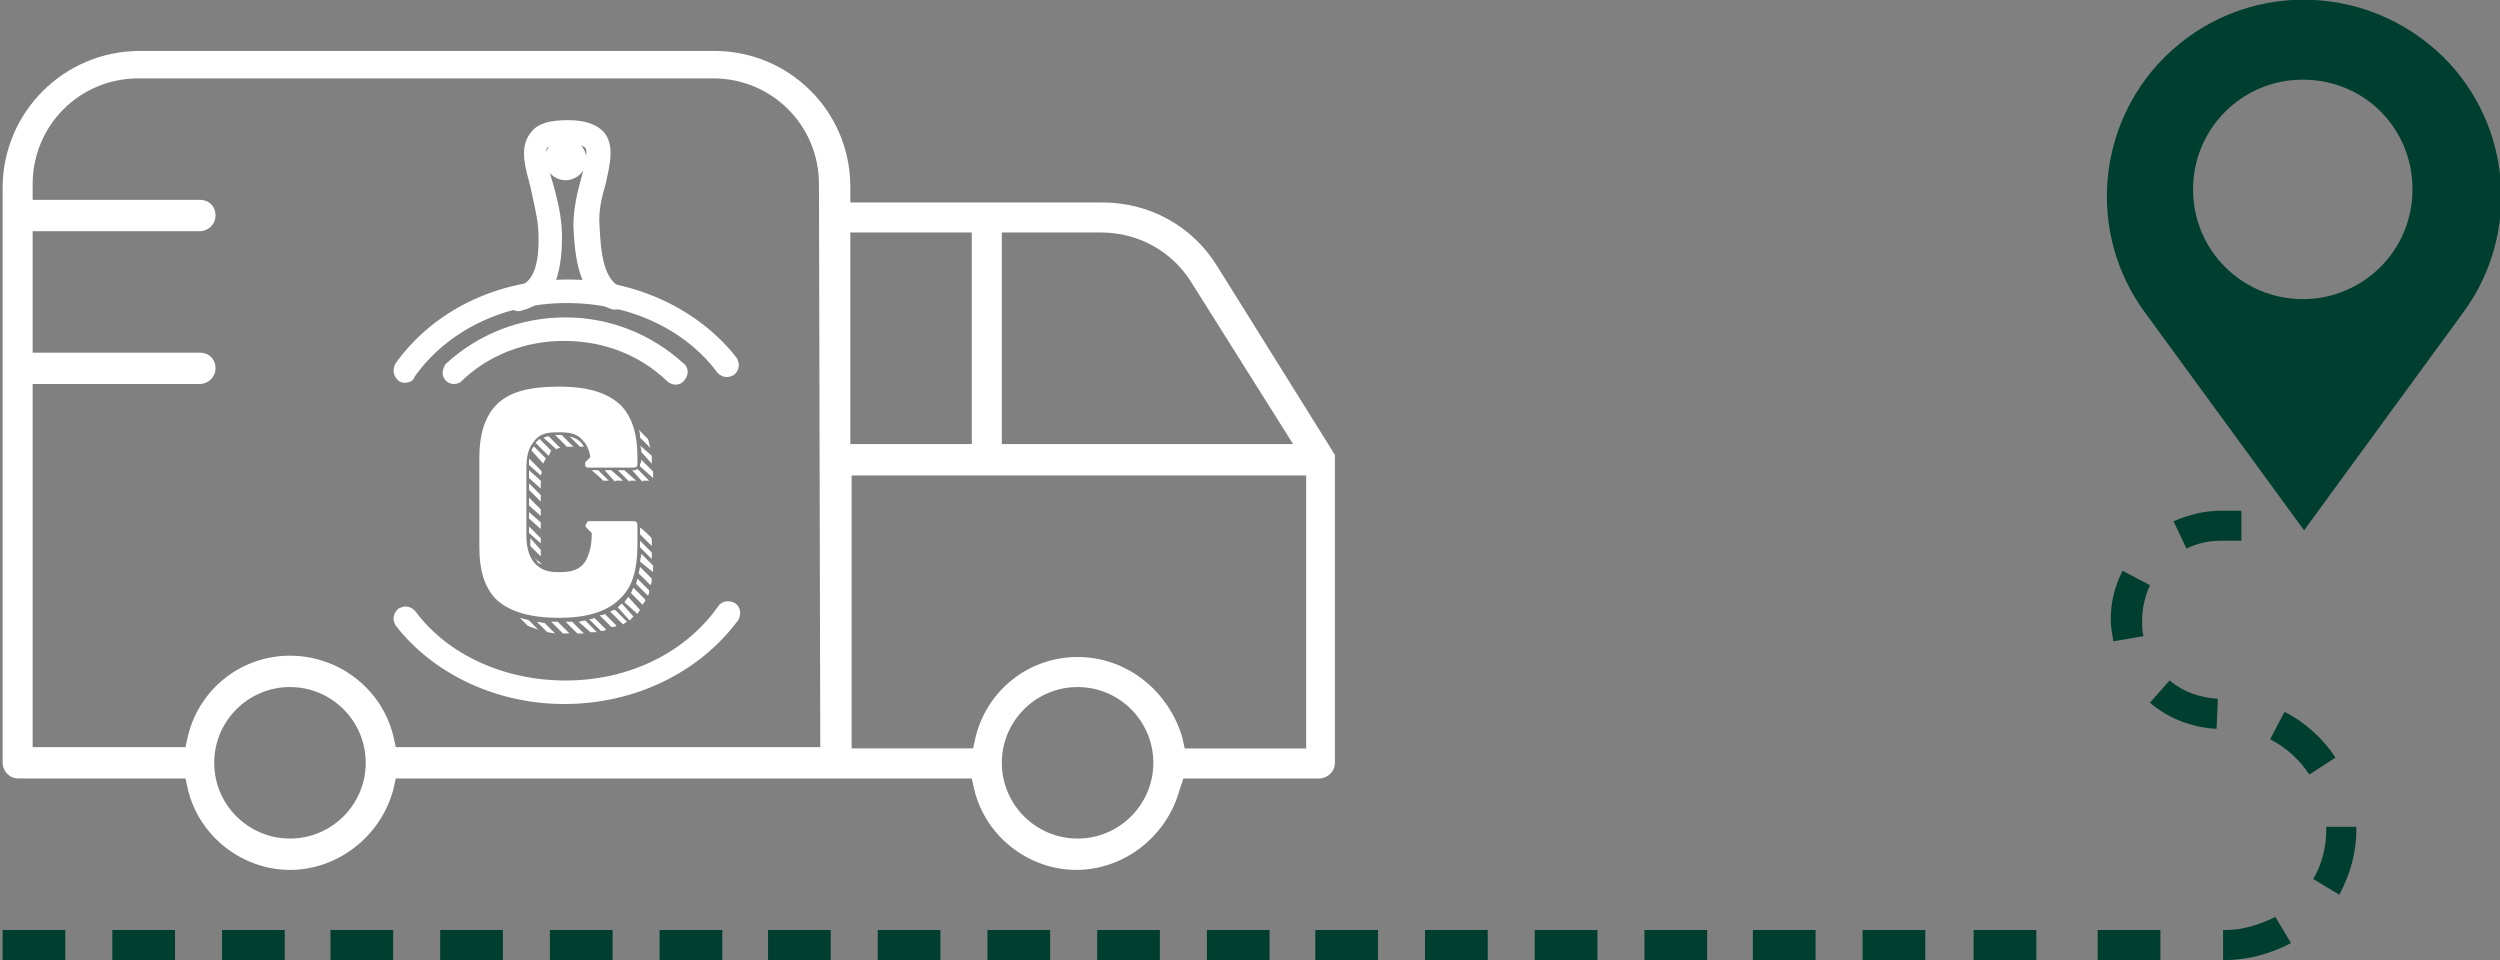 <?xml version="1.0" encoding="utf-8"?>
<!-- Generator: Adobe Illustrator 18.0.0, SVG Export Plug-In . SVG Version: 6.00 Build 0)  -->
<!DOCTYPE svg PUBLIC "-//W3C//DTD SVG 1.1//EN" "http://www.w3.org/Graphics/SVG/1.1/DTD/svg11.dtd">
<svg version="1.1" id="Livello_1" xmlns="http://www.w3.org/2000/svg" xmlns:xlink="http://www.w3.org/1999/xlink" x="0px" y="0px"
	 width="191.4px" height="73.5px" viewBox="0 0 191.4 73.5" enable-background="new 0 0 191.4 73.5" xml:space="preserve">
<rect x="0" y="0" width="191.4" height="73.5" fill="#808080" stroke="none"/>
<path fill="#FFFFFF" d="M82.5,50.3c-3.7,0-6.9,2.5-7.8,6.1l-0.2,0.9h-9.3V36.4h34.8v20.9h-9.3l-0.2-0.9
	C89.4,52.8,86.2,50.3,82.5,50.3 M82.5,64.2c-3.2,0-5.8-2.6-5.8-5.8c0-3.2,2.6-5.8,5.8-5.8c3.2,0,5.8,2.6,5.8,5.8
	C88.3,61.6,85.7,64.2,82.5,64.2 M62.8,57.2H30.3l-0.2-0.9c-0.9-3.6-4.2-6.1-7.9-6.1s-6.9,2.5-7.8,6.1l-0.2,0.9H2.5V29.4h12.8
	c0.6,0,1.2-0.5,1.2-1.2s-0.5-1.2-1.2-1.2H2.5v-9.3h12.8c0.6,0,1.2-0.5,1.2-1.2s-0.5-1.2-1.2-1.2H2.5v-1.2c0-4.5,3.6-8.1,8.1-8.1h44
	c4.5,0,8.1,3.6,8.1,8.1L62.8,57.2L62.8,57.2z M22.2,64.2c-3.2,0-5.8-2.6-5.8-5.8c0-3.2,2.6-5.8,5.8-5.8c3.2,0,5.8,2.6,5.8,5.8
	C28,61.6,25.4,64.2,22.2,64.2 M65.1,17.8h9.3v16.2h-9.3V17.8z M76.7,17.8h7.6c2.8,0,5.4,1.4,6.9,3.8l7.8,12.4H76.7V17.8z M90.6,59.6
	H101c0.6,0,1.2-0.5,1.2-1.2V35.2c0,0,0,0,0,0c0-0.1,0-0.1,0-0.2c0,0,0-0.1,0-0.1c0,0,0-0.1,0-0.1l-0.1-0.1l-0.1-0.2l-8.8-14.1
	c-1.9-3.1-5.2-4.9-8.8-4.9H65.1v-1.2c0-5.8-4.7-10.4-10.4-10.4h-44C4.9,3.9,0.2,8.6,0.2,14.4v44c0,0.6,0.5,1.2,1.2,1.2h12.8l0.2,0.9
	c0.9,3.6,4.2,6.1,7.8,6.1s6.9-2.5,7.9-6.1l0.2-0.9h44.1l0.2,0.9c0.9,3.6,4.2,6.1,7.8,6.1s6.9-2.5,7.9-6.1L90.6,59.6z"/>
<g>
	<path fill="#FFFFFF" stroke="#FFFFFF" stroke-miterlimit="10" d="M43.2,53.4c-5,0-9.7-2.2-12.5-5.8c-0.1-0.2-0.1-0.4,0.1-0.6
		c0.2-0.1,0.4-0.1,0.6,0.1c2.6,3.5,7.1,5.5,11.9,5.5c5,0,9.5-2.2,12.1-5.9c0.1-0.2,0.4-0.2,0.6-0.1c0.2,0.1,0.2,0.4,0.1,0.6
		C53.2,51.1,48.4,53.4,43.2,53.4"/>
	<path fill="#FFFFFF" stroke="#FFFFFF" stroke-miterlimit="10" d="M31,28.8c-0.1,0-0.2,0-0.2-0.1c-0.2-0.1-0.2-0.4-0.1-0.6
		c2.8-3.9,7.5-6.2,12.8-6.2c5,0,9.7,2.2,12.5,5.8c0.1,0.2,0.1,0.4-0.1,0.6c-0.2,0.1-0.4,0.1-0.6-0.1c-2.6-3.5-7.1-5.5-11.9-5.5
		c-5,0-9.5,2.2-12.1,5.9C31.3,28.8,31.1,28.8,31,28.8"/>
	<path fill="#FFFFFF" stroke="#FFFFFF" stroke-miterlimit="10" d="M47.1,23.2c0,0-0.1,0-0.1,0c-2.2-0.7-2.5-3.6-2.6-5.9
		c0-1.3,0.3-2.5,0.6-3.6c0.3-1.2,0.6-2.2,0.2-2.7c-0.3-0.3-0.8-0.5-1.8-0.5c-1,0-1.6,0.2-1.9,0.5c-0.4,0.5-0.1,1.7,0.3,3
		c0.3,1,0.6,2.2,0.7,3.4c0.1,1.7-0.1,3-0.4,3.9c-0.4,1.1-1.2,1.7-2.3,2c-0.2,0.1-0.4-0.1-0.5-0.3c-0.1-0.2,0.1-0.4,0.3-0.5
		c1.6-0.4,2.3-1.9,2.1-5.1c-0.1-1.1-0.4-2.2-0.6-3.2c-0.4-1.5-0.8-2.8-0.1-3.7c0.4-0.6,1.2-0.8,2.5-0.8c1.2,0,2,0.3,2.4,0.8
		c0.6,0.8,0.3,2,0,3.4c-0.3,1-0.6,2.2-0.5,3.4c0.1,2.1,0.3,4.6,2.1,5.2c0.2,0.1,0.3,0.3,0.3,0.5C47.5,23.1,47.3,23.2,47.1,23.2"/>
	<path fill="#FFFFFF" stroke="#FFFFFF" stroke-miterlimit="10" d="M44.4,12.2c0,0.6-0.5,1.1-1.1,1.1s-1.1-0.5-1.1-1.1
		c0-0.6,0.5-1.1,1.1-1.1S44.4,11.6,44.4,12.2"/>
	<path fill="#FFFFFF" stroke="#FFFFFF" stroke-miterlimit="10" d="M34.8,28.9c-0.1,0-0.2,0-0.3-0.1c-0.2-0.2-0.1-0.4,0-0.6
		c2.4-2.2,5.5-3.4,8.8-3.4c3.2,0,6.3,1.2,8.7,3.4c0.2,0.1,0.2,0.4,0,0.6c-0.1,0.2-0.4,0.2-0.6,0c-2.2-2.1-5.1-3.2-8.2-3.2
		c-3.1,0-6,1.1-8.2,3.2C35,28.8,34.9,28.9,34.8,28.9"/>
</g>
<path fill="#FFFFFF" d="M49.9,42.3v0.5l-0.9-0.9v-0.5L49.9,42.3z M49.9,41.4v0.4l-0.9-0.9v-0.5c0.1,0,0.8,0.7,0.8,0.7
	C49.9,41.2,49.9,41.3,49.9,41.4 M49.1,42.4l0.9,0.9c0,0.2,0,0.4,0,0.5L49,43L49.1,42.4z M49.1,35.2l0.9,0.9v0.5L49,35.7
	c0-0.1,0-0.1,0-0.2C49.1,35.5,49.1,35.2,49.1,35.2z M49,34.1l0.9,0.8v0.6l-0.8-0.9C49.1,34.5,49.1,34.3,49,34.1 M49,43.4l0.9,0.9
	c0,0.1,0,0.3-0.1,0.5l-0.9-0.9L49,43.4z M48.9,32.9l0.7,0.7c0.1,0.2,0.1,0.5,0.2,0.7L49,33.5C49,33.3,49,33.1,48.9,32.9 M48.8,44.3
	l0.9,0.9c0,0.1,0,0.3-0.1,0.4l-0.9-0.9L48.8,44.3z M49,32.4l-0.3-0.3l-0.1-0.1L49,32.4L49,32.4z M49.2,36.9L48.4,36h0.1
	c0.1,0,0.2,0,0.3-0.1l0.9,0.9c0,0,0,0,0,0H49.2z M48.5,45l0.9,0.9V46l-0.2,0.3l-0.9-0.9C48.4,45.3,48.4,45.1,48.5,45 M48.1,45.7
	l0.9,1l-0.2,0.3l-1-0.9L48.1,45.7z M47.6,46.2l0.9,1l-0.3,0.3l-0.9-1L47.6,46.2z M48.2,36.9L47.3,36h0.5l0.9,0.8H48.2z M47.1,46.7
	l0.9,0.9v0l-0.3,0.2l-1-1C46.8,46.8,46.9,46.7,47.1,46.7 M47.1,36.9L46.3,36h0.5l0.9,0.8H47.1z M46.3,47l0.9,0.9
	c-0.1,0.1-0.2,0.1-0.4,0.1l-0.9-0.9C46.1,47.1,46.2,47.1,46.3,47 M45.3,36h0.5l0.8,0.8h-0.3c-0.1,0-0.2,0-0.2-0.1L45.3,36z M46,48.3
	l-0.9-0.9c0.1,0,0.3,0,0.4-0.1l0.9,0.9C46.3,48.3,46.2,48.3,46,48.3 M44.3,47.6l0.5-0.1l0.9,0.9v0c-0.2,0-0.3,0-0.5,0L44.3,47.6z
	 M44.4,34.2l-0.8-0.8c0.3,0.1,0.6,0.2,0.8,0.4c0.1,0.1,0.2,0.2,0.3,0.4C44.6,34.2,44.5,34.2,44.4,34.2 M43.8,47.6l0.9,0.9h-0.5
	l-0.9-0.9C43.4,47.6,43.6,47.6,43.8,47.6 M43.4,34.2l-0.9-0.9H43l0.9,0.9h-0.2C43.6,34.2,43.5,34.2,43.4,34.2 M43.6,48.5h-0.5
	l-0.9-0.9c0.2,0,0.3,0,0.5,0L43.6,48.5z M42.6,34.4l-1-0.9c0.1,0,0.3-0.1,0.4-0.1l0.9,0.9C42.8,34.3,42.7,34.3,42.6,34.4 M41.9,48.4
	l-0.8-0.8c0.2,0,0.4,0.1,0.6,0.1l0.8,0.8h0L41.9,48.4z M42,34.9l-1-1c0.1-0.1,0.2-0.2,0.3-0.3l0.9,0.9L42,34.9z M40.9,42.7l0.6,0.5
	c-0.1,0-0.2-0.1-0.3-0.1C41.1,42.9,41,42.8,40.9,42.7 M41.6,35.5l-0.9-1c0-0.1,0.1-0.3,0.2-0.3l0.9,0.9
	C41.7,35.3,41.6,35.4,41.6,35.5 M41.4,42.1L41.4,42.1c0,0.2,0,0.4,0,0.5l-0.8-0.8c0-0.2,0-0.4,0-0.6L41.4,42.1z M41.4,36.4l-0.9-0.8
	c0-0.2,0-0.4,0-0.5l0.9,0.9C41.5,36.1,41.5,36.2,41.4,36.4 M41.4,41.6l-0.9-0.8v-0.5l0.9,0.9V41.6z M41.4,40.5l-0.9-0.8v-0.5
	l0.9,0.8V40.5z M41.4,39.5l-0.9-0.8v-0.6l0.9,0.9V39.5z M41.4,38.4l-0.9-0.9v-0.5l0.9,0.9V38.4z M40.5,36.6V36l0.9,0.8v0.6
	L40.5,36.6z M40.4,47.9l-0.6-0.6c0.3,0.1,0.5,0.1,0.7,0.2l0.7,0.7C40.9,48.1,40.6,48,40.4,47.9 M37.9,45.8c-0.8-0.9-1.2-2.1-1.2-3.9
	v-6.9c0-1.7,0.4-3,1.2-3.9c1-1.1,2.6-1.5,4.9-1.5s3.8,0.5,4.8,1.5c0.8,0.9,1.2,2.1,1.2,3.9v0.6c0,0.1-0.1,0.2-0.3,0.2h-3.5
	c-0.1,0-0.2-0.1-0.2-0.2c0-0.1,0-0.1,0-0.2l0.4-0.4c-0.1-0.6-0.3-1-0.6-1.3c-0.4-0.5-1-0.6-1.7-0.6h-0.3c-0.9,0-1.4,0.2-1.8,0.8
	c-0.4,0.5-0.5,1.2-0.5,2V41c0,2.3,1.3,2.8,2.3,2.8h0.3c0.9,0,1.5-0.2,1.9-0.8c0.3-0.5,0.5-1.2,0.5-2v-0.2l-0.4-0.4
	c-0.1-0.1-0.1-0.2,0-0.3c0-0.1,0.1-0.2,0.2-0.2h3.4c0.2,0,0.3,0.1,0.3,0.3v1.6c0,1.8-0.4,3.1-1.2,3.9c-1,1.1-2.6,1.6-4.8,1.6
	C40.5,47.3,38.9,46.8,37.9,45.8"/>
<rect x="160.6" y="71.2" fill="#003F30" width="4.8" height="2.3"/>
<path fill="#003F30" d="M164.1,48.7c-0.1-0.4-0.1-0.8-0.1-1.2c0-0.9,0.2-1.8,0.6-2.7l-2.1-1.1c-0.6,1.2-0.9,2.4-0.9,3.7
	c0,0.6,0.1,1.1,0.2,1.7L164.1,48.7z"/>
<rect x="151.1" y="71.2" fill="#003F30" width="4.8" height="2.3"/>
<rect x="100.7" y="71.2" fill="#003F30" width="4.8" height="2.3"/>
<rect x="92.4" y="71.2" fill="#003F30" width="4.8" height="2.3"/>
<rect x="84" y="71.2" fill="#003F30" width="4.8" height="2.3"/>
<rect x="75.6" y="71.2" fill="#003F30" width="4.8" height="2.3"/>
<rect x="67.2" y="71.2" fill="#003F30" width="4.8" height="2.3"/>
<rect x="58.8" y="71.2" fill="#003F30" width="4.8" height="2.3"/>
<rect x="142.6" y="71.2" fill="#003F30" width="4.8" height="2.3"/>
<rect x="134.2" y="71.2" fill="#003F30" width="4.8" height="2.3"/>
<rect x="125.9" y="71.2" fill="#003F30" width="4.8" height="2.3"/>
<rect x="117.5" y="71.2" fill="#003F30" width="4.8" height="2.3"/>
<rect x="109.1" y="71.2" fill="#003F30" width="4.8" height="2.3"/>
<rect x="50.5" y="71.2" fill="#003F30" width="4.8" height="2.3"/>
<rect x="42.1" y="71.2" fill="#003F30" width="4.8" height="2.3"/>
<rect x="33.7" y="71.2" fill="#003F30" width="4.8" height="2.3"/>
<rect x="25.3" y="71.2" fill="#003F30" width="4.8" height="2.3"/>
<rect x="8.6" y="71.2" fill="#003F30" width="4.8" height="2.3"/>
<rect x="17" y="71.2" fill="#003F30" width="4.8" height="2.3"/>
<rect x="0.2" y="71.2" fill="#003F30" width="4.8" height="2.3"/>
<path fill="#003F30" d="M178.1,63.3l0,0.2c0,1.3-0.3,2.6-1,3.8l2,1.2c0.8-1.5,1.3-3.2,1.3-4.9l0-0.3L178.1,63.3z"/>
<path fill="#003F30" d="M170.4,71.2h-0.2v2.3h0.2c1.7,0,3.5-0.5,5-1.3l-1.2-2C173,70.8,171.7,71.2,170.4,71.2z"/>
<path fill="#003F30" d="M174.9,54.5l-1.1,2.1c1.2,0.6,2.3,1.6,3,2.7l2-1.3C177.9,56.6,176.5,55.3,174.9,54.5z"/>
<path fill="#003F30" d="M171.6,39.1H170c-1.2,0-2.4,0.3-3.6,0.8l1,2.1c0.8-0.4,1.7-0.6,2.6-0.6h1.6V39.1z"/>
<path fill="#003F30" d="M164.6,53.8c1.4,1.2,3.2,1.9,5.1,2l0.1-2.3c-1.4-0.1-2.6-0.5-3.7-1.4L164.6,53.8z"/>
<path fill="#003F30" d="M165.7,4.4c-5.2,5.2-5.9,13.5-1.5,19.5l12.2,16.7l12.2-16.7c4.4-6,3.7-14.3-1.5-19.5
	C181.1-1.5,171.6-1.5,165.7,4.4z M176.3,22.9c-4.6,0-8.4-3.7-8.4-8.4c0-4.6,3.7-8.4,8.4-8.4s8.4,3.7,8.4,8.4
	C184.7,19.2,180.9,22.9,176.3,22.9z"/>
</svg>
